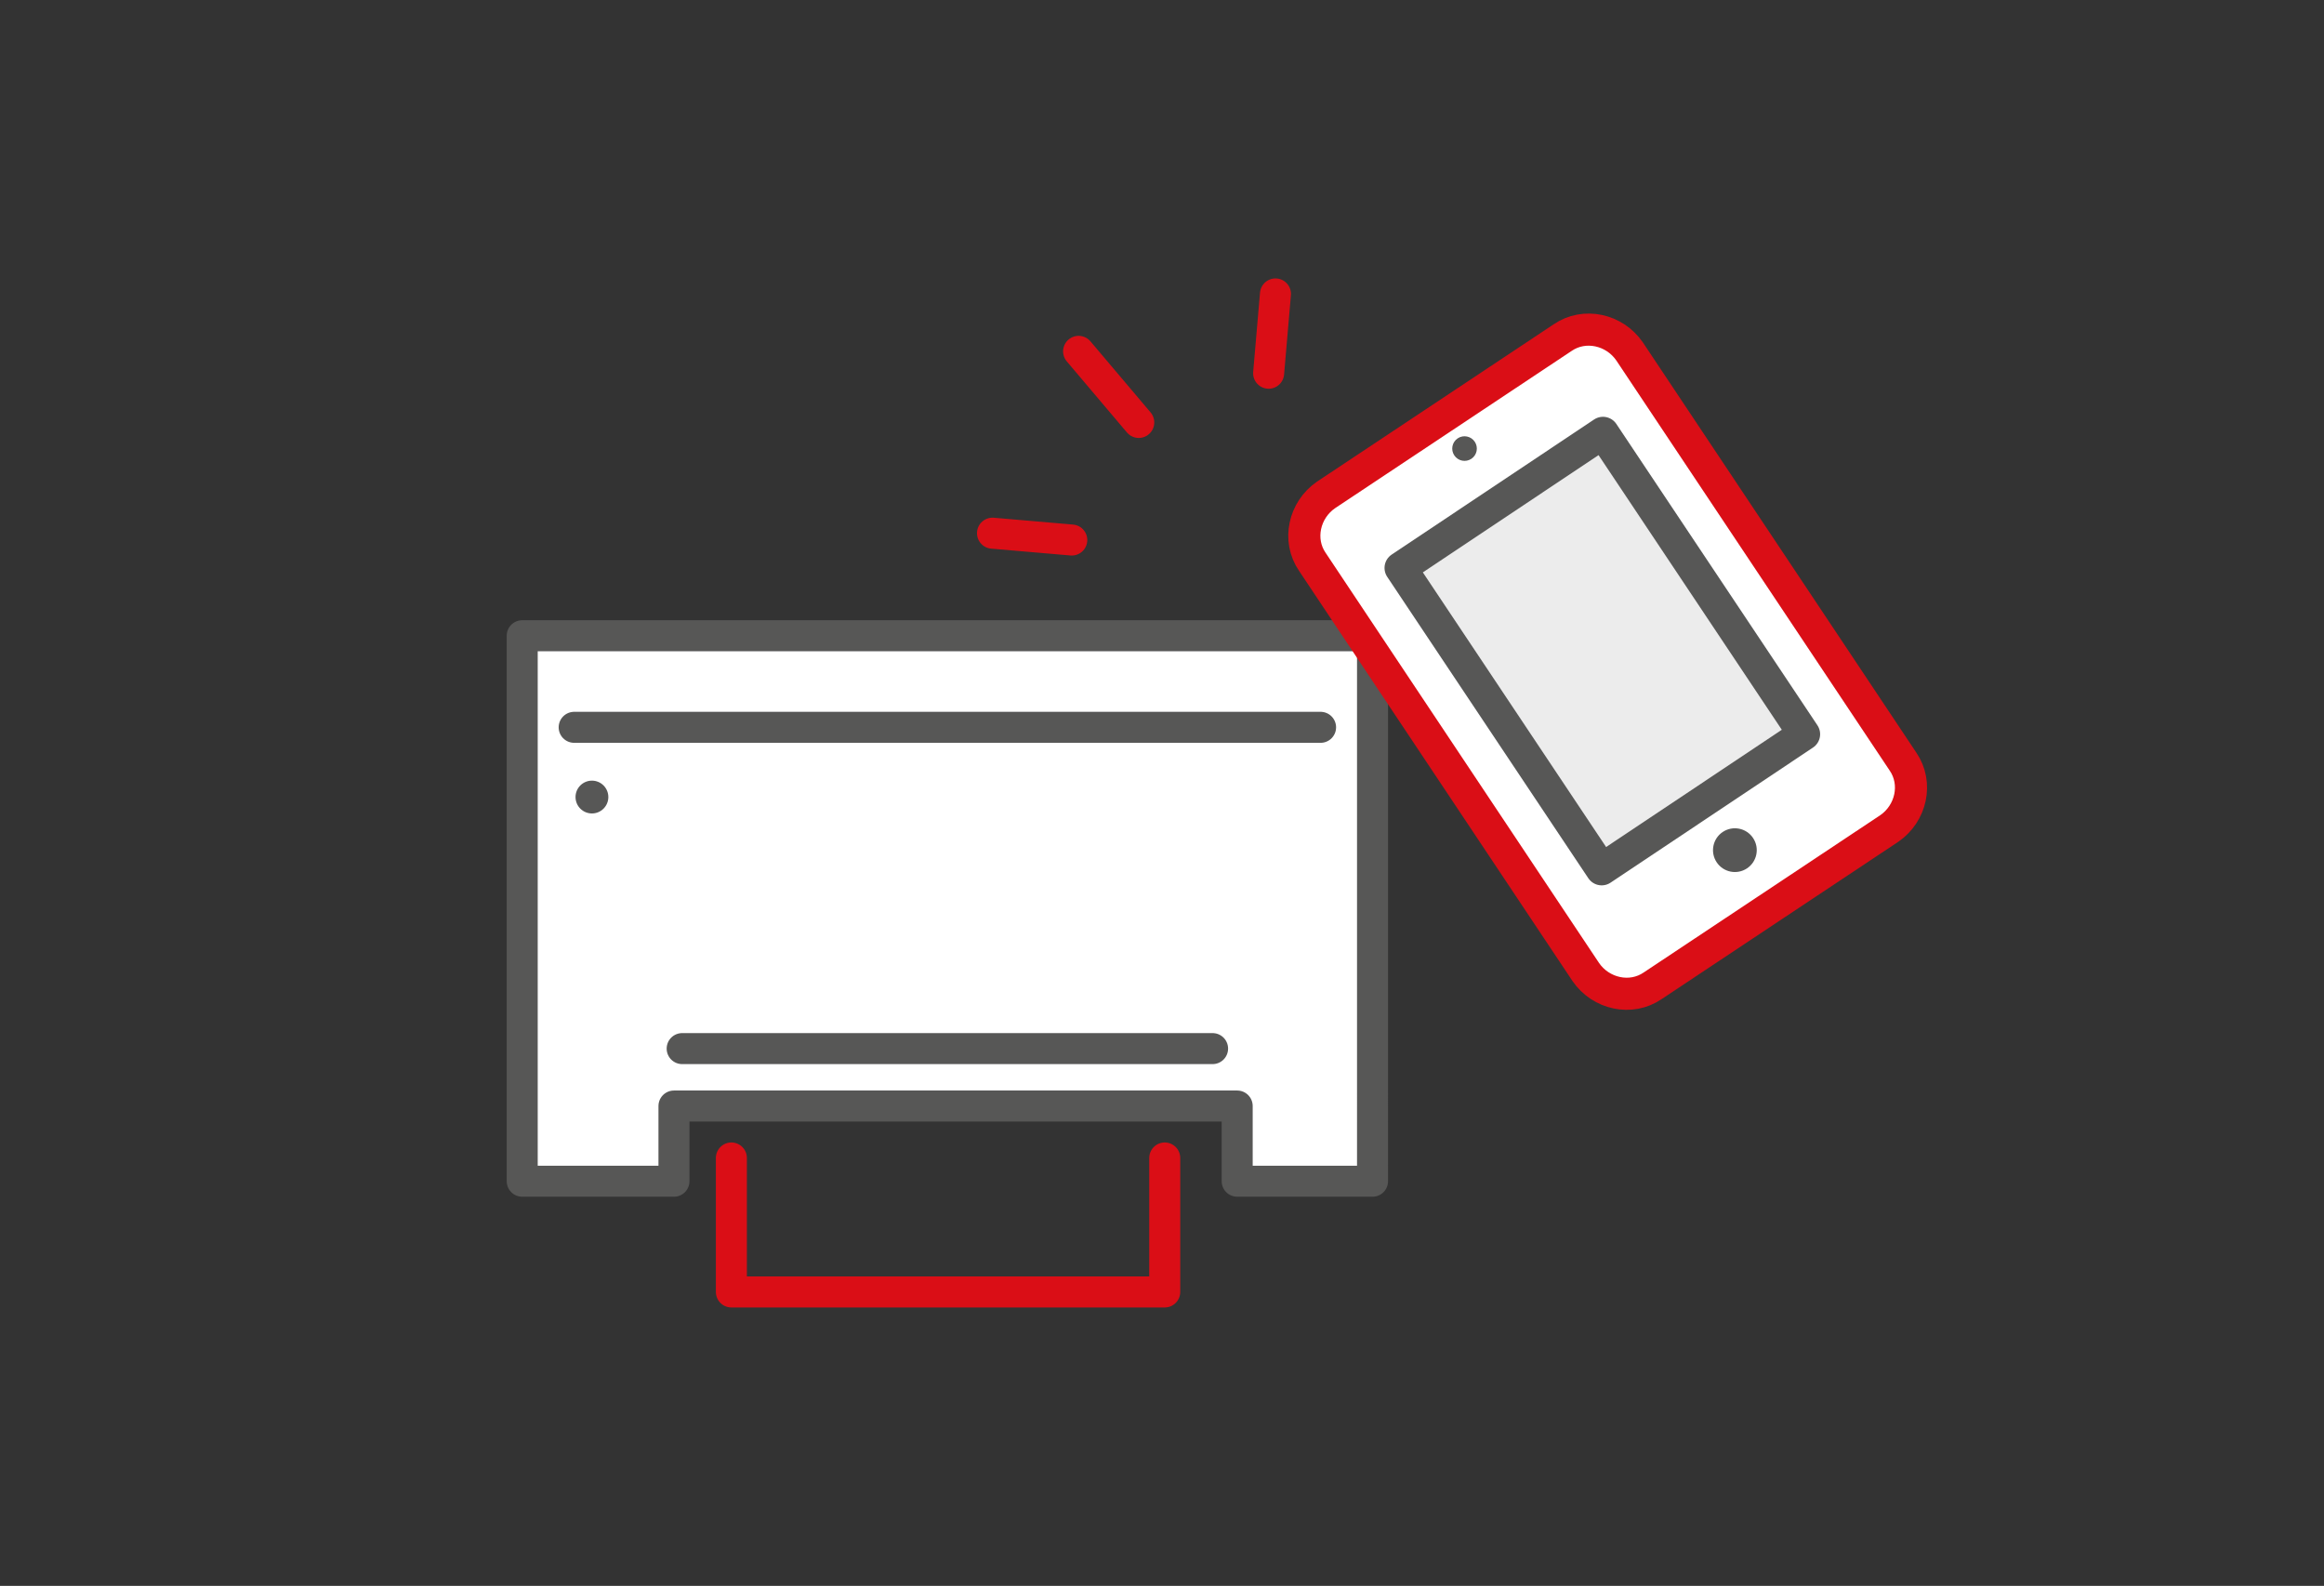 <svg id="Guide" xmlns="http://www.w3.org/2000/svg" viewBox="0 0 170 116"><rect x="0" y="0" width="170" height="116" fill="#333333" stroke="none"/><style>.st0{fill:#fff;stroke:#575756;stroke-width:2.268;stroke-linecap:round;stroke-linejoin:round;stroke-miterlimit:10}.st1{fill:#575756}.st2,.st3,.st4,.st5,.st6{fill:none;stroke:#575756;stroke-width:2.268;stroke-linecap:round;stroke-linejoin:round;stroke-miterlimit:10}.st3,.st4,.st5,.st6{stroke:#da0e16}.st4,.st5,.st6{fill:#fff;stroke-width:2.349}.st5,.st6{fill:#ececec;stroke:#575756}.st6{fill:#fff;stroke:#da0e16;stroke-width:2.268}</style><path class="st0" d="M100.4 46.5H38.2v39.9h11.1v-5.5h41.2v5.5h9.9z"/><circle class="st1" cx="43.3" cy="58.3" r="1.2"/><path class="st2" d="M42 53.2h54.6"/><path class="st3" d="M85.2 84.7v9.8H53.5v-9.8"/><path class="st2" d="M49.9 76.7h38.8"/><g><path class="st4" d="M138.2 60.6l-17.3 11.5c-1.6 1.1-3.8.6-4.9-1l-20-30c-1.1-1.6-.6-3.8 1-4.9l17.3-11.5c1.6-1.1 3.8-.6 4.9 1l20 30c1.1 1.6.6 3.8-1 4.9z"/><path transform="rotate(-33.716 117.16 47.62)" class="st5" d="M108.3 34.4h17.8v26.5h-17.8z"/><ellipse transform="rotate(-33.716 126.878 62.182)" class="st1" cx="126.9" cy="62.2" rx="1.6" ry="1.6"/><ellipse transform="rotate(-33.716 107.133 32.755)" class="st1" cx="107.1" cy="32.8" rx=".9" ry=".9"/></g><g><path class="st6" d="M93.3 21.5l-.5 5.8M72.6 39l5.8.5"/><path class="st3" d="M78.9 25.7l4.4 5.2"/></g></svg>
